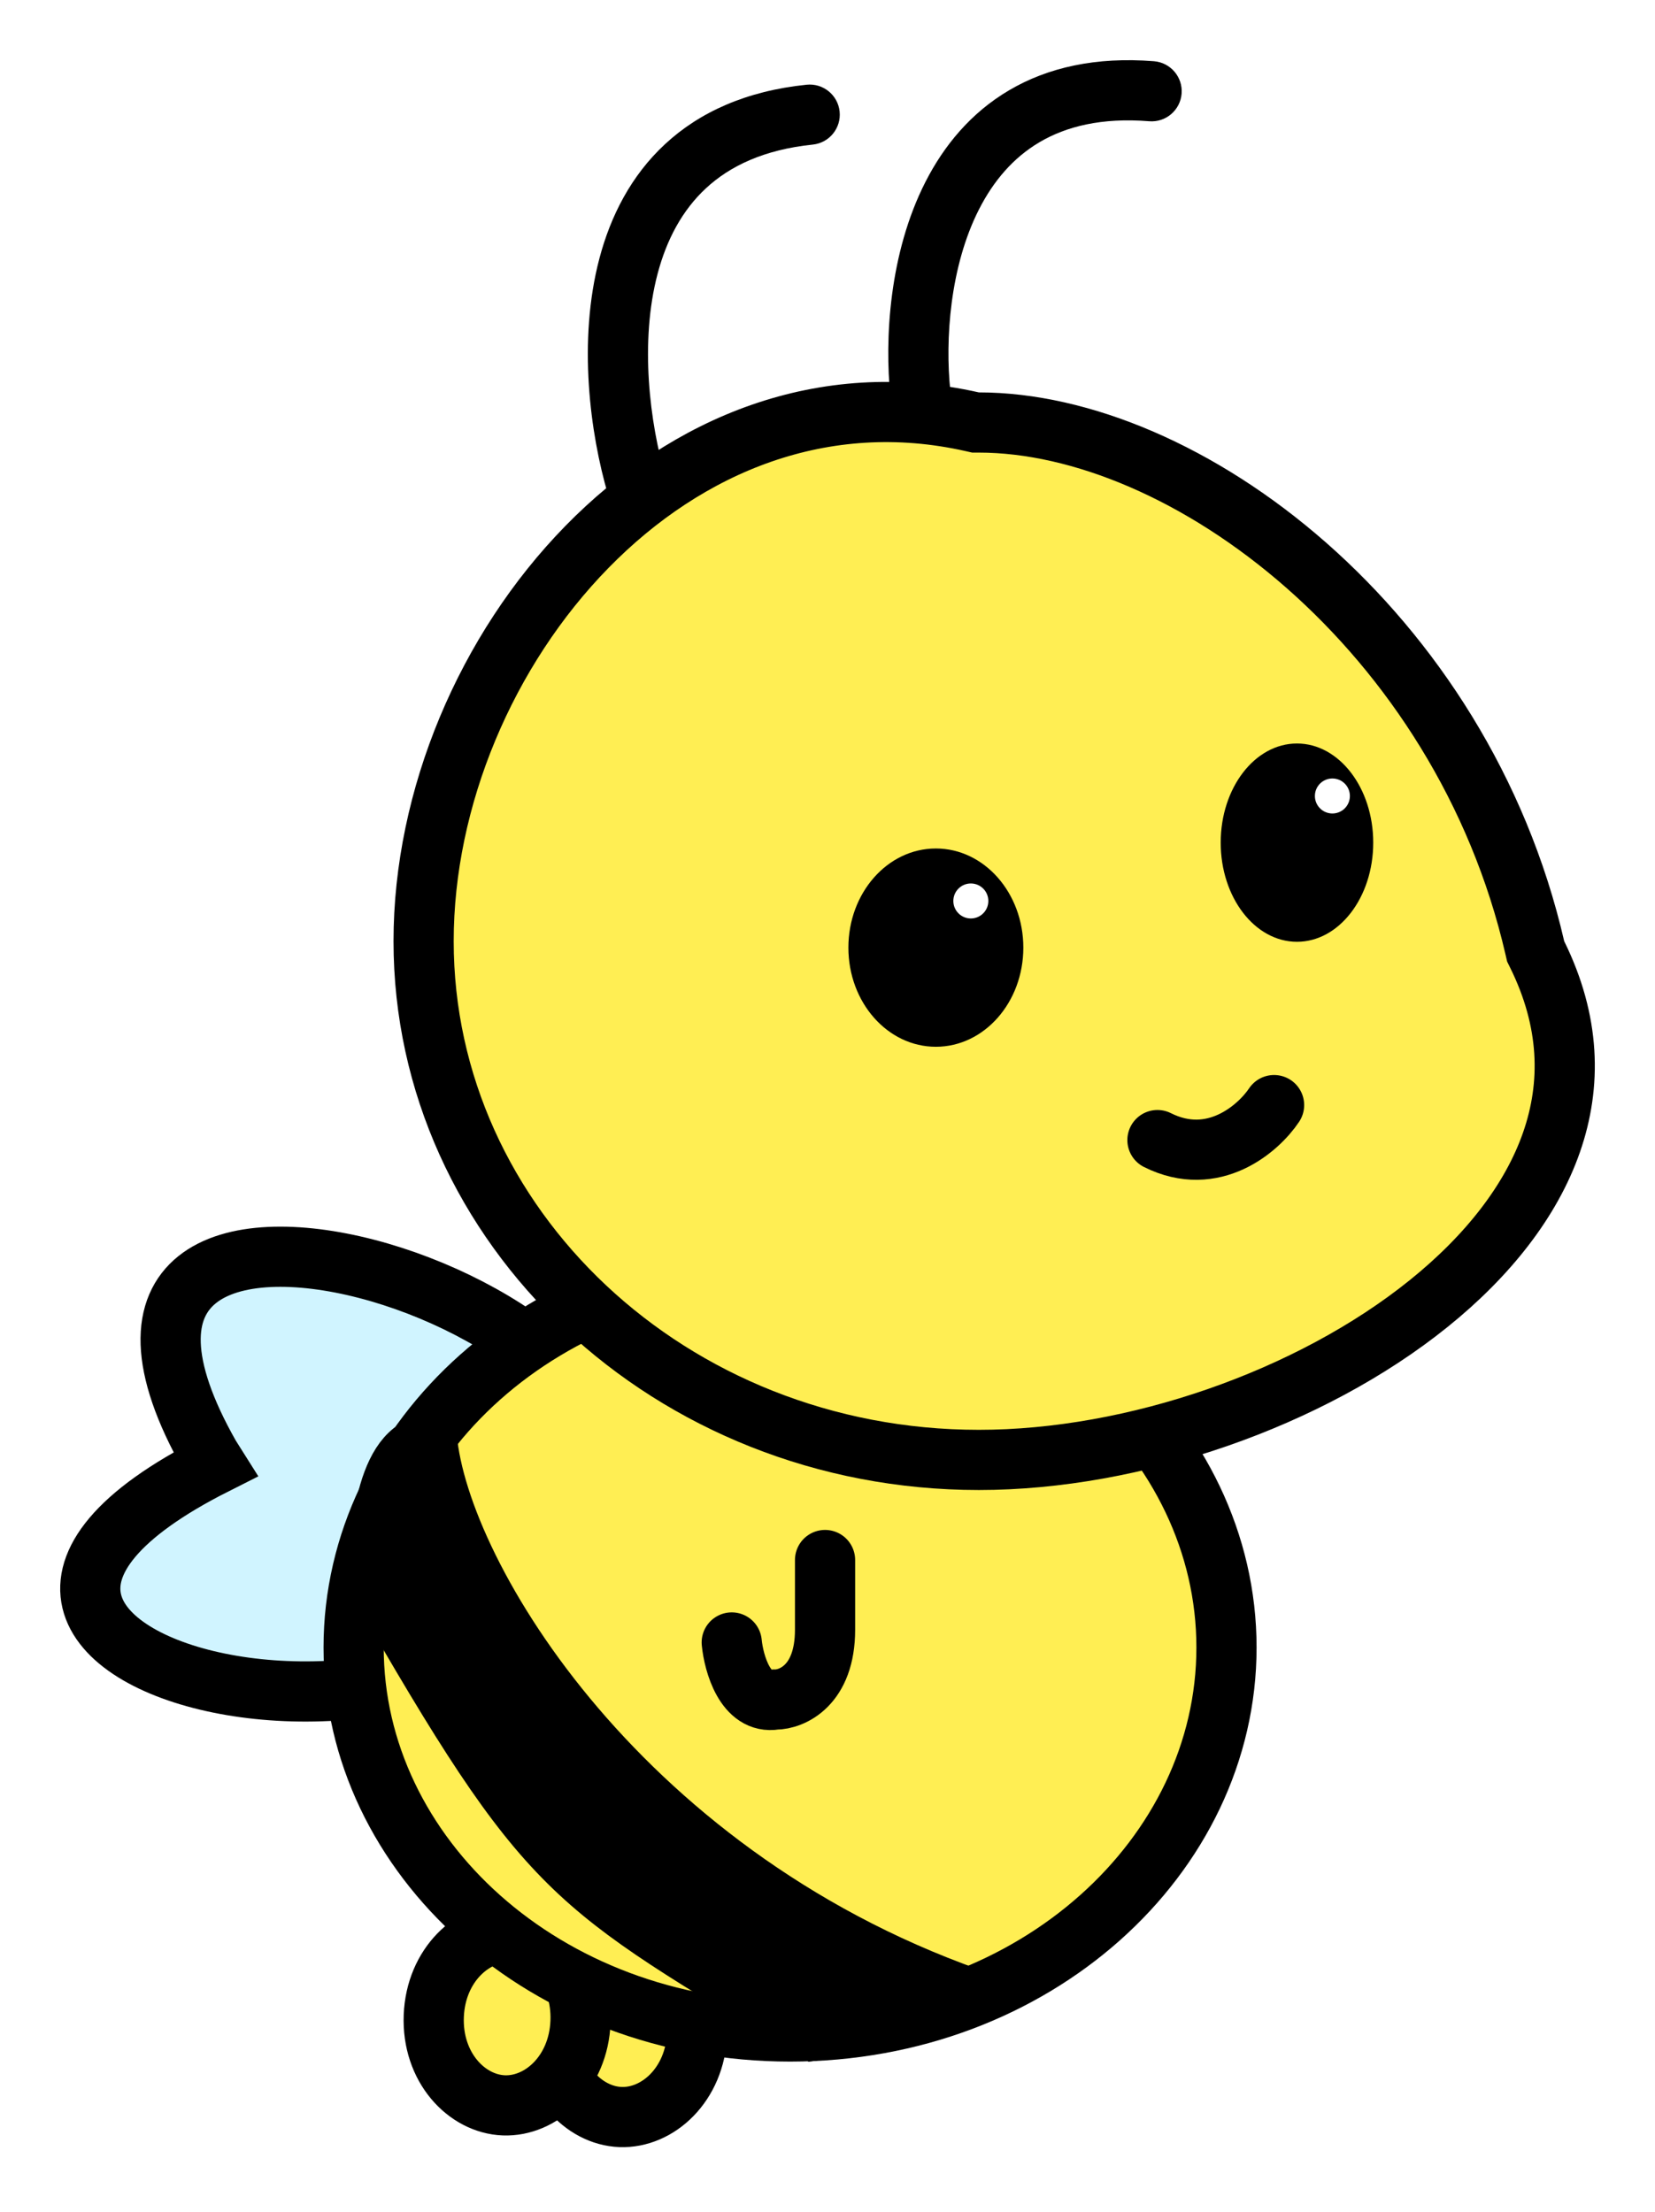 <svg width="110" height="147" viewBox="0 0 110 147" fill="none" xmlns="http://www.w3.org/2000/svg">
<g filter="url(#filter0_d_557_514)">
<path d="M13.953 92.762C-0.021 68.168 46.931 82.701 40.224 97.233C32.957 117.356 -12.317 106.735 14.301 93.321C14.182 93.133 14.066 92.946 13.953 92.762Z" fill="#D0F4FF" stroke="black" stroke-width="4" stroke-linecap="round"/>
<path d="M41.235 136.692C43.711 136.789 46.203 134.54 46.336 131.135C46.468 127.729 44.159 125.293 41.683 125.197C39.208 125.1 36.716 127.349 36.583 130.754C36.45 134.16 38.76 136.596 41.235 136.692Z" fill="#FFEE53" stroke="black" stroke-width="4"/>
<path d="M33.483 135.917C35.959 136.013 38.451 133.764 38.584 130.359C38.716 126.954 36.407 124.518 33.931 124.422C31.456 124.325 28.964 126.574 28.831 129.979C28.698 133.384 31.008 135.82 33.483 135.917Z" fill="#FFEE53" stroke="black" stroke-width="4"/>
<path d="M23.504 105.488C23.504 119.365 36.26 131.008 52.512 131.008C68.763 131.008 81.519 119.365 81.519 105.488C81.519 91.612 68.763 79.969 52.512 79.969C36.26 79.969 23.504 91.612 23.504 105.488Z" fill="#FFEE53" stroke="black" stroke-width="4"/>
<path d="M102.171 59.435L102.068 59.227L102.016 59C99.589 48.462 93.797 39.703 86.839 33.582C79.851 27.436 71.84 24.078 65.06 24.078H64.837L64.619 24.029C54.734 21.794 45.686 25.527 39.013 32.346C32.312 39.192 28.155 49.024 28.155 58.551C28.155 77.47 44.554 93.023 65.06 93.023C75.362 93.023 87.073 88.984 94.962 82.627C98.894 79.459 101.767 75.804 103.122 71.913C104.458 68.078 104.367 63.889 102.171 59.435Z" fill="#FFEE53" stroke="black" stroke-width="4"/>
<ellipse cx="5.069" cy="6.589" rx="5.069" ry="6.589" transform="matrix(-1 0 0 1 91.272 45.411)" fill="black"/>
<ellipse cx="5.814" cy="6.589" rx="5.814" ry="6.589" transform="matrix(-1 0 0 1 68.016 52.388)" fill="black"/>
<path d="M76.702 0.07C77.803 0.159 78.624 1.123 78.536 2.224C78.448 3.325 77.484 4.146 76.383 4.058L76.702 0.07ZM59.184 22.363C58.785 18.553 59.099 12.821 61.509 8.091C62.73 5.694 64.52 3.499 67.075 1.996C69.641 0.487 72.832 -0.239 76.702 0.07L76.383 4.058C73.206 3.803 70.858 4.411 69.103 5.443C67.338 6.482 66.026 8.037 65.073 9.907C63.134 13.713 62.811 18.59 63.162 21.947L59.184 22.363Z" fill="black"/>
<path d="M53.611 1.63C54.71 1.517 55.693 2.316 55.806 3.414C55.919 4.513 55.12 5.496 54.022 5.609L53.611 1.63ZM40.406 28.853C39.231 24.85 38.385 18.662 39.845 13.155C40.583 10.37 41.934 7.678 44.211 5.571C46.503 3.449 49.602 2.043 53.611 1.63L54.022 5.609C50.756 5.946 48.502 7.049 46.928 8.506C45.337 9.978 44.306 11.935 43.711 14.18C42.504 18.733 43.188 24.13 44.244 27.726L40.406 28.853Z" fill="black"/>
<path d="M48.635 105.154C48.773 106.56 49.545 109.285 51.529 108.948C52.632 108.948 54.837 108.021 54.837 104.311V99.675" stroke="black" stroke-width="4" stroke-linecap="round"/>
<path d="M65.69 128.69C41.814 120.708 29.643 100.527 28.868 91.481C25.147 91.481 24.734 97.799 24.605 101.125C36.233 121.38 37.395 121.38 54.062 131.457C56.233 131.138 64.01 129.621 65.69 128.69Z" fill="black" stroke="black" stroke-width="3"/>
<circle cx="1.163" cy="1.163" r="1.163" transform="matrix(-1 0 0 1 89.721 47.736)" fill="white"/>
<circle cx="1.163" cy="1.163" r="1.163" transform="matrix(-1 0 0 1 65.69 54.713)" fill="white"/>
<path d="M84.682 69.442C83.648 70.992 80.651 73.628 76.93 71.767" stroke="black" stroke-width="4" stroke-linecap="round"/>
</g>
<defs>
<filter id="filter0_d_557_514" x="-0.001" y="0" width="110.001" height="146.695" filterUnits="userSpaceOnUse" color-interpolation-filters="sRGB">
<feFlood flood-opacity="0" result="BackgroundImageFix"/>
<feColorMatrix in="SourceAlpha" type="matrix" values="0 0 0 0 0 0 0 0 0 0 0 0 0 0 0 0 0 0 127 0" result="hardAlpha"/>
<feOffset dy="4"/>
<feGaussianBlur stdDeviation="2"/>
<feComposite in2="hardAlpha" operator="out"/>
<feColorMatrix type="matrix" values="0 0 0 0 0 0 0 0 0 0 0 0 0 0 0 0 0 0 0.25 0"/>
<feBlend mode="normal" in2="BackgroundImageFix" result="effect1_dropShadow_557_514"/>
<feBlend mode="normal" in="SourceGraphic" in2="effect1_dropShadow_557_514" result="shape"/>
</filter>
</defs>
</svg>
